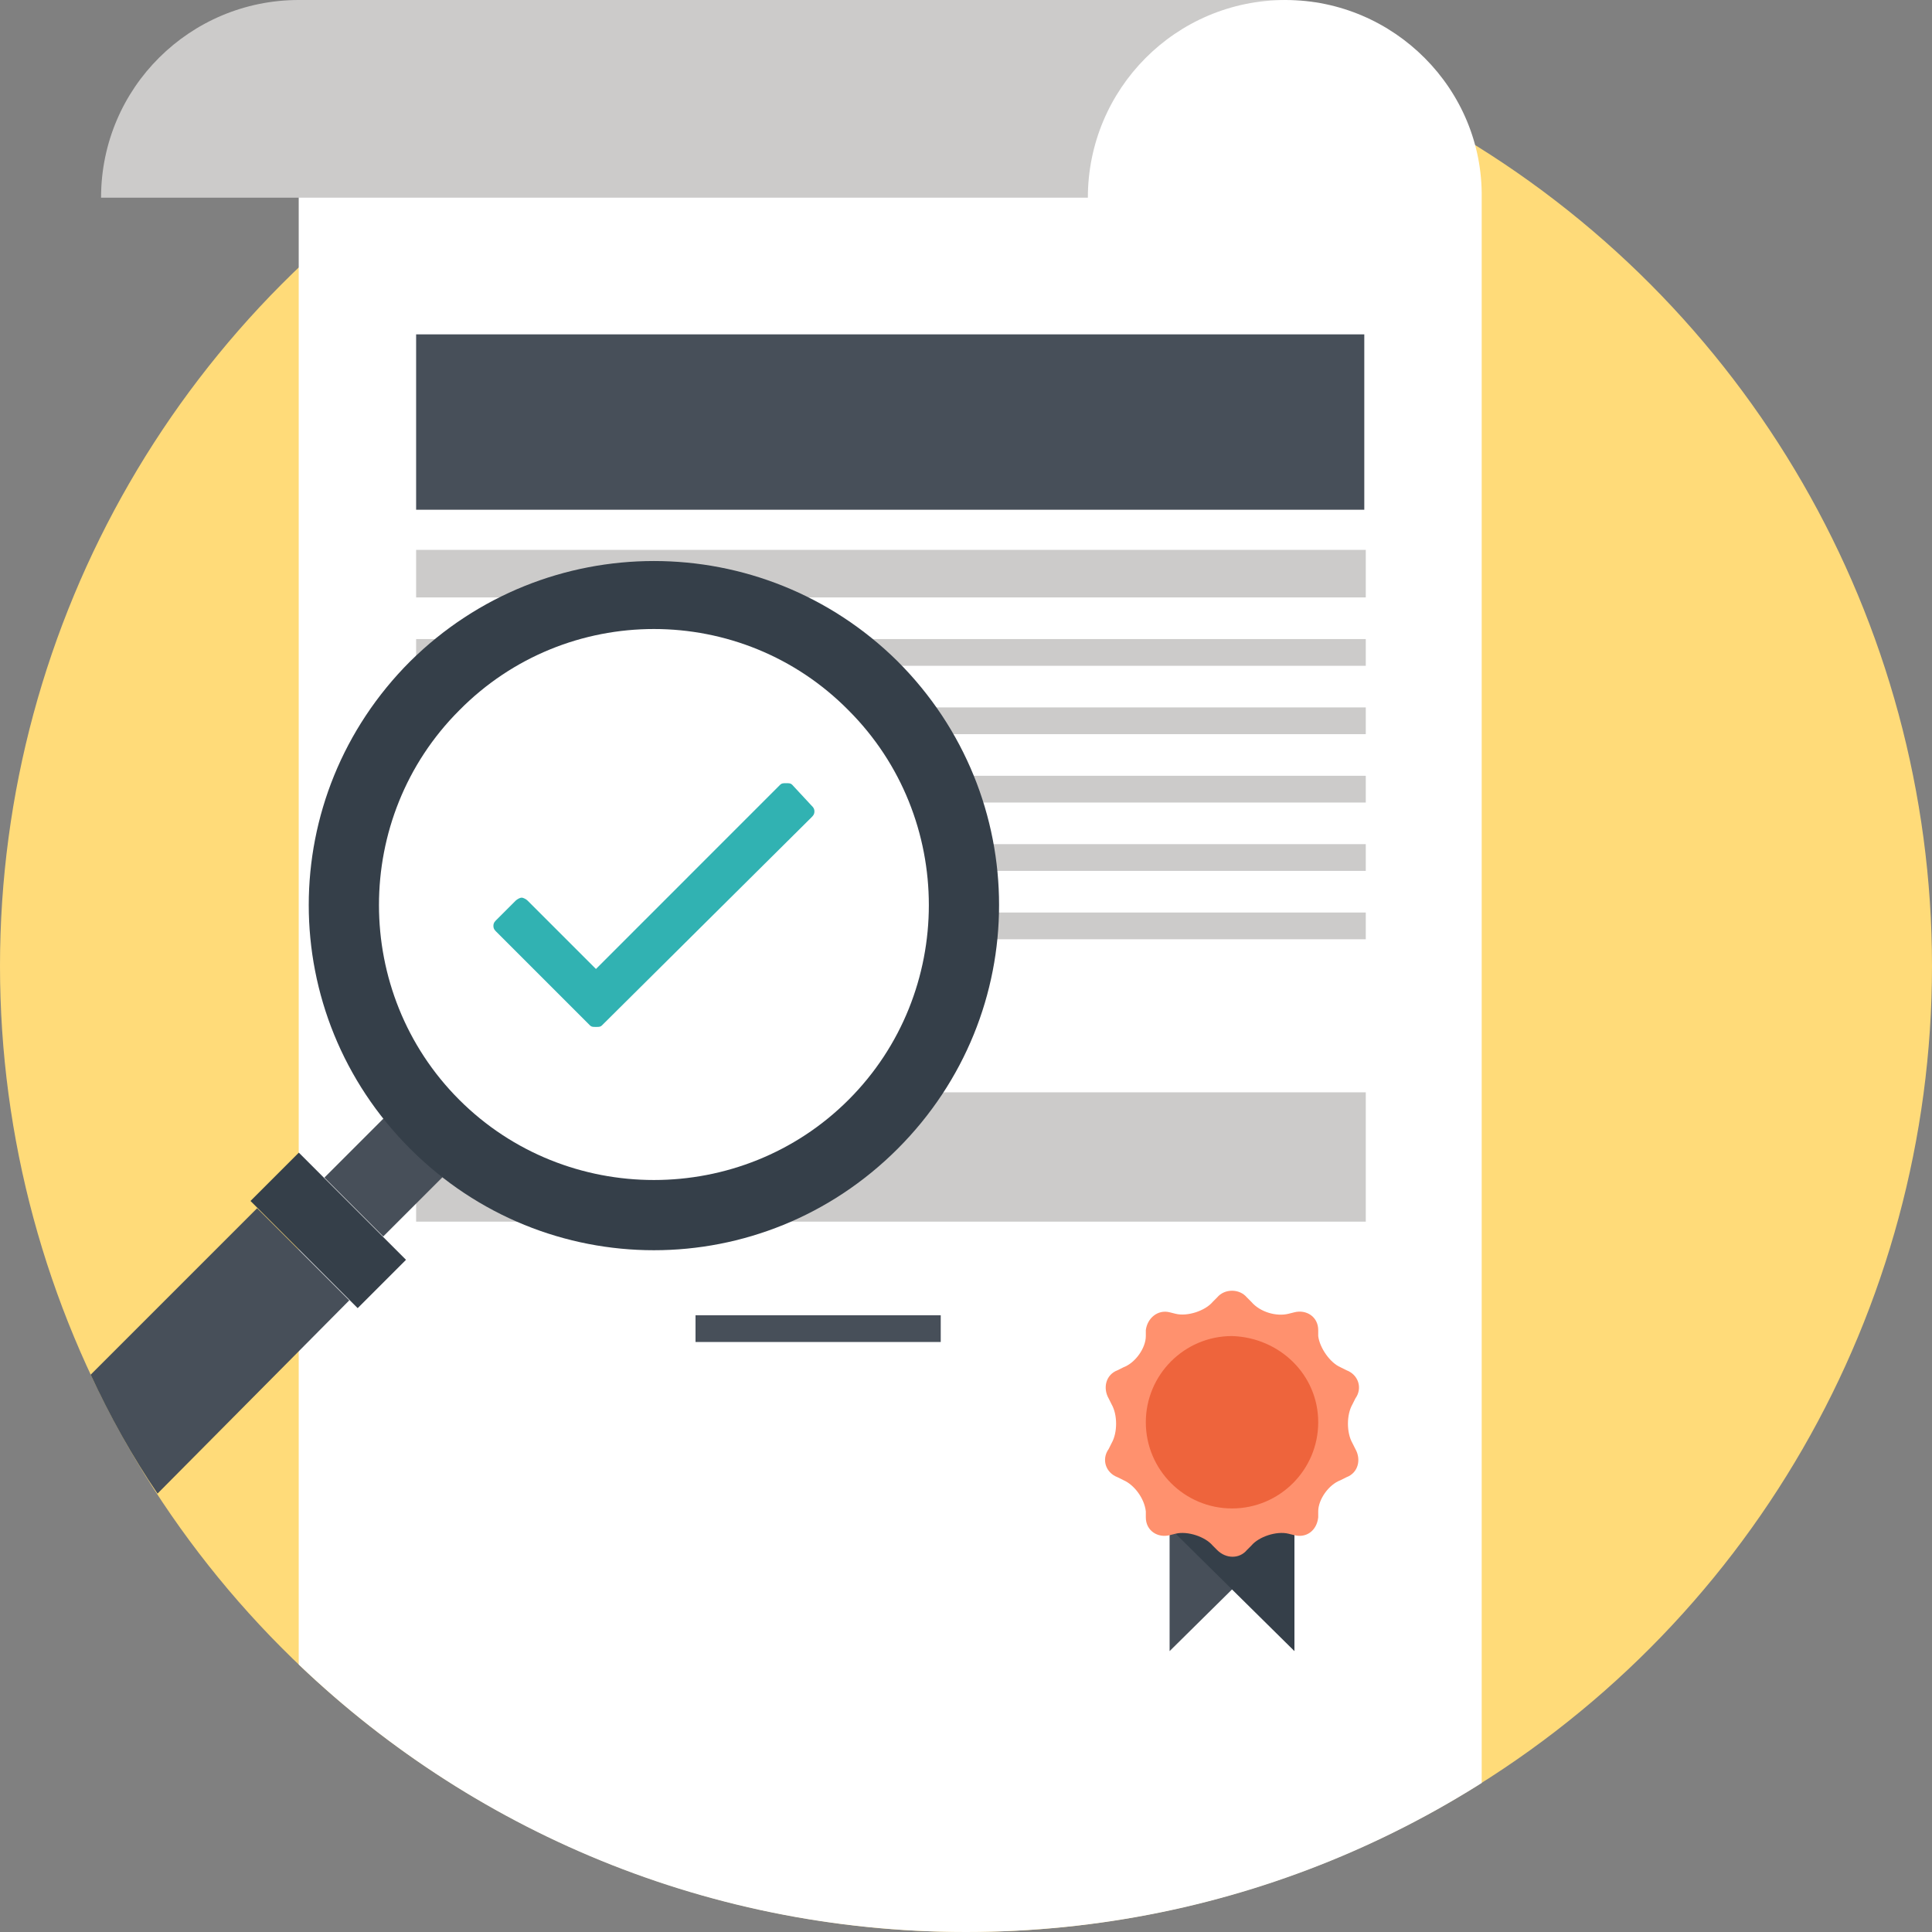 <?xml version="1.0" encoding="utf-8"?>
<!-- Generator: Adobe Illustrator 23.0.6, SVG Export Plug-In . SVG Version: 6.00 Build 0)  -->
<svg version="1.1" id="Ebene_1" xmlns="http://www.w3.org/2000/svg" xmlns:xlink="http://www.w3.org/1999/xlink" x="0px" y="0px"
	 viewBox="0 0 130 130" style="enable-background:new 0 0 130 130;" xml:space="preserve">
<rect x="0" y="0" width="130" height="130" fill="#808080" stroke="none"/>
<style type="text/css">
	.st0{fill:#FFDB79;}
	.st1{clip-path:url(#SVGID_2_);}
	.st2{fill:#FFFFFF;}
	.st3{fill:#CCCBCA;}
	.st4{fill:#474F59;}
	.st5{fill:#353F49;}
	.st6{fill:#FF916E;}
	.st7{fill:#EE643C;}
	.st8{fill:#31B2B2;}
</style>
<g>
	<circle class="st0" cx="65" cy="65" r="65"/>
	<g>
		<g>
			<g>
				<defs>
					<path id="SVGID_1_" d="M0,0v65c0,35.9,29.1,65,65,65s65-29.1,65-65V0H0z"/>
				</defs>
				<clipPath id="SVGID_2_">
					<use xlink:href="#SVGID_1_"  style="overflow:visible;"/>
				</clipPath>
				<g class="st1">
					<path class="st2" d="M86.5,0H20.1v130h79.6V13.3C99.8,6,93.8,0,86.5,0z"/>
					<rect x="28" y="73.5" class="st3" width="15.2" height="8.7"/>
					<rect x="46.8" y="73.5" class="st3" width="45.1" height="8.7"/>
					<g>
						<g>
							<polygon class="st4" points="78.7,111.1 78.7,102.8 87.1,102.8 							"/>
							<polygon class="st5" points="87.1,111.1 87.1,102.8 78.7,102.8 							"/>
						</g>
						<path class="st6" d="M81.9,87.3c0.5-0.6,1.5-0.6,2,0l0.3,0.3c0.6,0.7,1.7,1,2.5,0.8l0.4-0.1c0.8-0.2,1.6,0.3,1.6,1.2v0.4
							c0.1,0.8,0.8,1.8,1.5,2.1l0.4,0.2c0.8,0.3,1.1,1.2,0.6,1.9L91,94.5c-0.4,0.7-0.4,1.9,0,2.6l0.2,0.4c0.4,0.7,0.2,1.6-0.6,1.9
							l-0.4,0.2c-0.8,0.3-1.5,1.3-1.5,2.1v0.4c-0.1,0.9-0.8,1.4-1.6,1.2l-0.4-0.1c-0.8-0.2-2,0.2-2.5,0.8l-0.3,0.3
							c-0.5,0.6-1.4,0.6-2,0l-0.3-0.3c-0.5-0.6-1.7-1-2.5-0.8l-0.4,0.1c-0.8,0.2-1.6-0.3-1.6-1.2v-0.4c-0.1-0.9-0.8-1.8-1.5-2.1
							l-0.4-0.2c-0.8-0.3-1.1-1.2-0.6-1.9l0.2-0.4c0.4-0.7,0.4-1.9,0-2.6l-0.2-0.4c-0.4-0.7-0.2-1.6,0.6-1.9l0.4-0.2
							c0.8-0.3,1.5-1.3,1.5-2.1v-0.4c0.1-0.8,0.8-1.4,1.6-1.2l0.4,0.1c0.8,0.2,2-0.2,2.5-0.8L81.9,87.3z"/>
						<path class="st7" d="M88.7,95.7c0,3.2-2.6,5.8-5.8,5.8c-3.2,0-5.8-2.6-5.8-5.8s2.6-5.8,5.8-5.8C86.1,90,88.7,92.5,88.7,95.7z"
							/>
					</g>
					<rect x="46.8" y="88.5" class="st4" width="16.5" height="1.8"/>
					<path class="st3" d="M20.1,0C12.8,0,6.8,5.9,6.8,13.3h66.4C73.2,6,79.1,0,86.5,0H20.1z"/>
					<g>
						<rect x="28" y="37" class="st3" width="63.9" height="3.2"/>
						<rect x="28" y="43" class="st3" width="63.9" height="1.8"/>
						<rect x="28" y="47.6" class="st3" width="63.9" height="1.8"/>
						<rect x="28" y="52.2" class="st3" width="63.9" height="1.8"/>
						<rect x="28" y="56.8" class="st3" width="63.9" height="1.8"/>
						<rect x="28" y="61.4" class="st3" width="63.9" height="1.8"/>
						<rect x="28" y="65.9" class="st3" width="32" height="1.8"/>
					</g>
					<g>
						<rect x="28" y="22.5" class="st4" width="63.8" height="11.8"/>
					</g>
				</g>
			</g>
		</g>
	</g>
	<g>
		<rect x="22.9" y="76.3" transform="matrix(0.707 -0.707 0.707 0.707 -48.306 41.485)" class="st4" width="6" height="5.6"/>
		<path class="st5" d="M27.6,44.5c-9.1,9.1-9.1,23.7,0,32.8s23.7,9.1,32.8,0s9.1-23.7,0-32.8C51.3,35.5,36.7,35.5,27.6,44.5z"/>
		<path class="st2" d="M30.9,47.8c-7.2,7.2-7.2,19,0,26.2s19,7.2,26.2,0c7.2-7.2,7.2-19,0-26.2C49.9,40.5,38.1,40.5,30.9,47.8z"/>
		
			<rect x="19.8" y="77.7" transform="matrix(0.707 -0.707 0.707 0.707 -52.077 39.875)" class="st5" width="4.6" height="10.2"/>
		<path class="st4" d="M10.6,100.5c-1.7-2.5-3.2-5.2-4.5-8l11.2-11.2l6.2,6.2L10.6,100.5z"/>
	</g>
</g>
<g>
	<path class="st8" d="M52.5,52.8c0.1-0.1,0.2-0.1,0.4-0.1s0.3,0,0.4,0.1l1.3,1.4c0.1,0.1,0.2,0.2,0.2,0.4c0,0.2-0.1,0.3-0.2,0.4
		L40.5,69c-0.1,0.1-0.2,0.1-0.4,0.1s-0.3,0-0.4-0.1l-6.3-6.3c-0.1-0.1-0.2-0.2-0.2-0.4s0.1-0.3,0.2-0.4l1.3-1.3
		c0.1-0.1,0.3-0.2,0.4-0.2s0.3,0.1,0.4,0.2l4.6,4.6L52.5,52.8z"/>
</g>
</svg>
